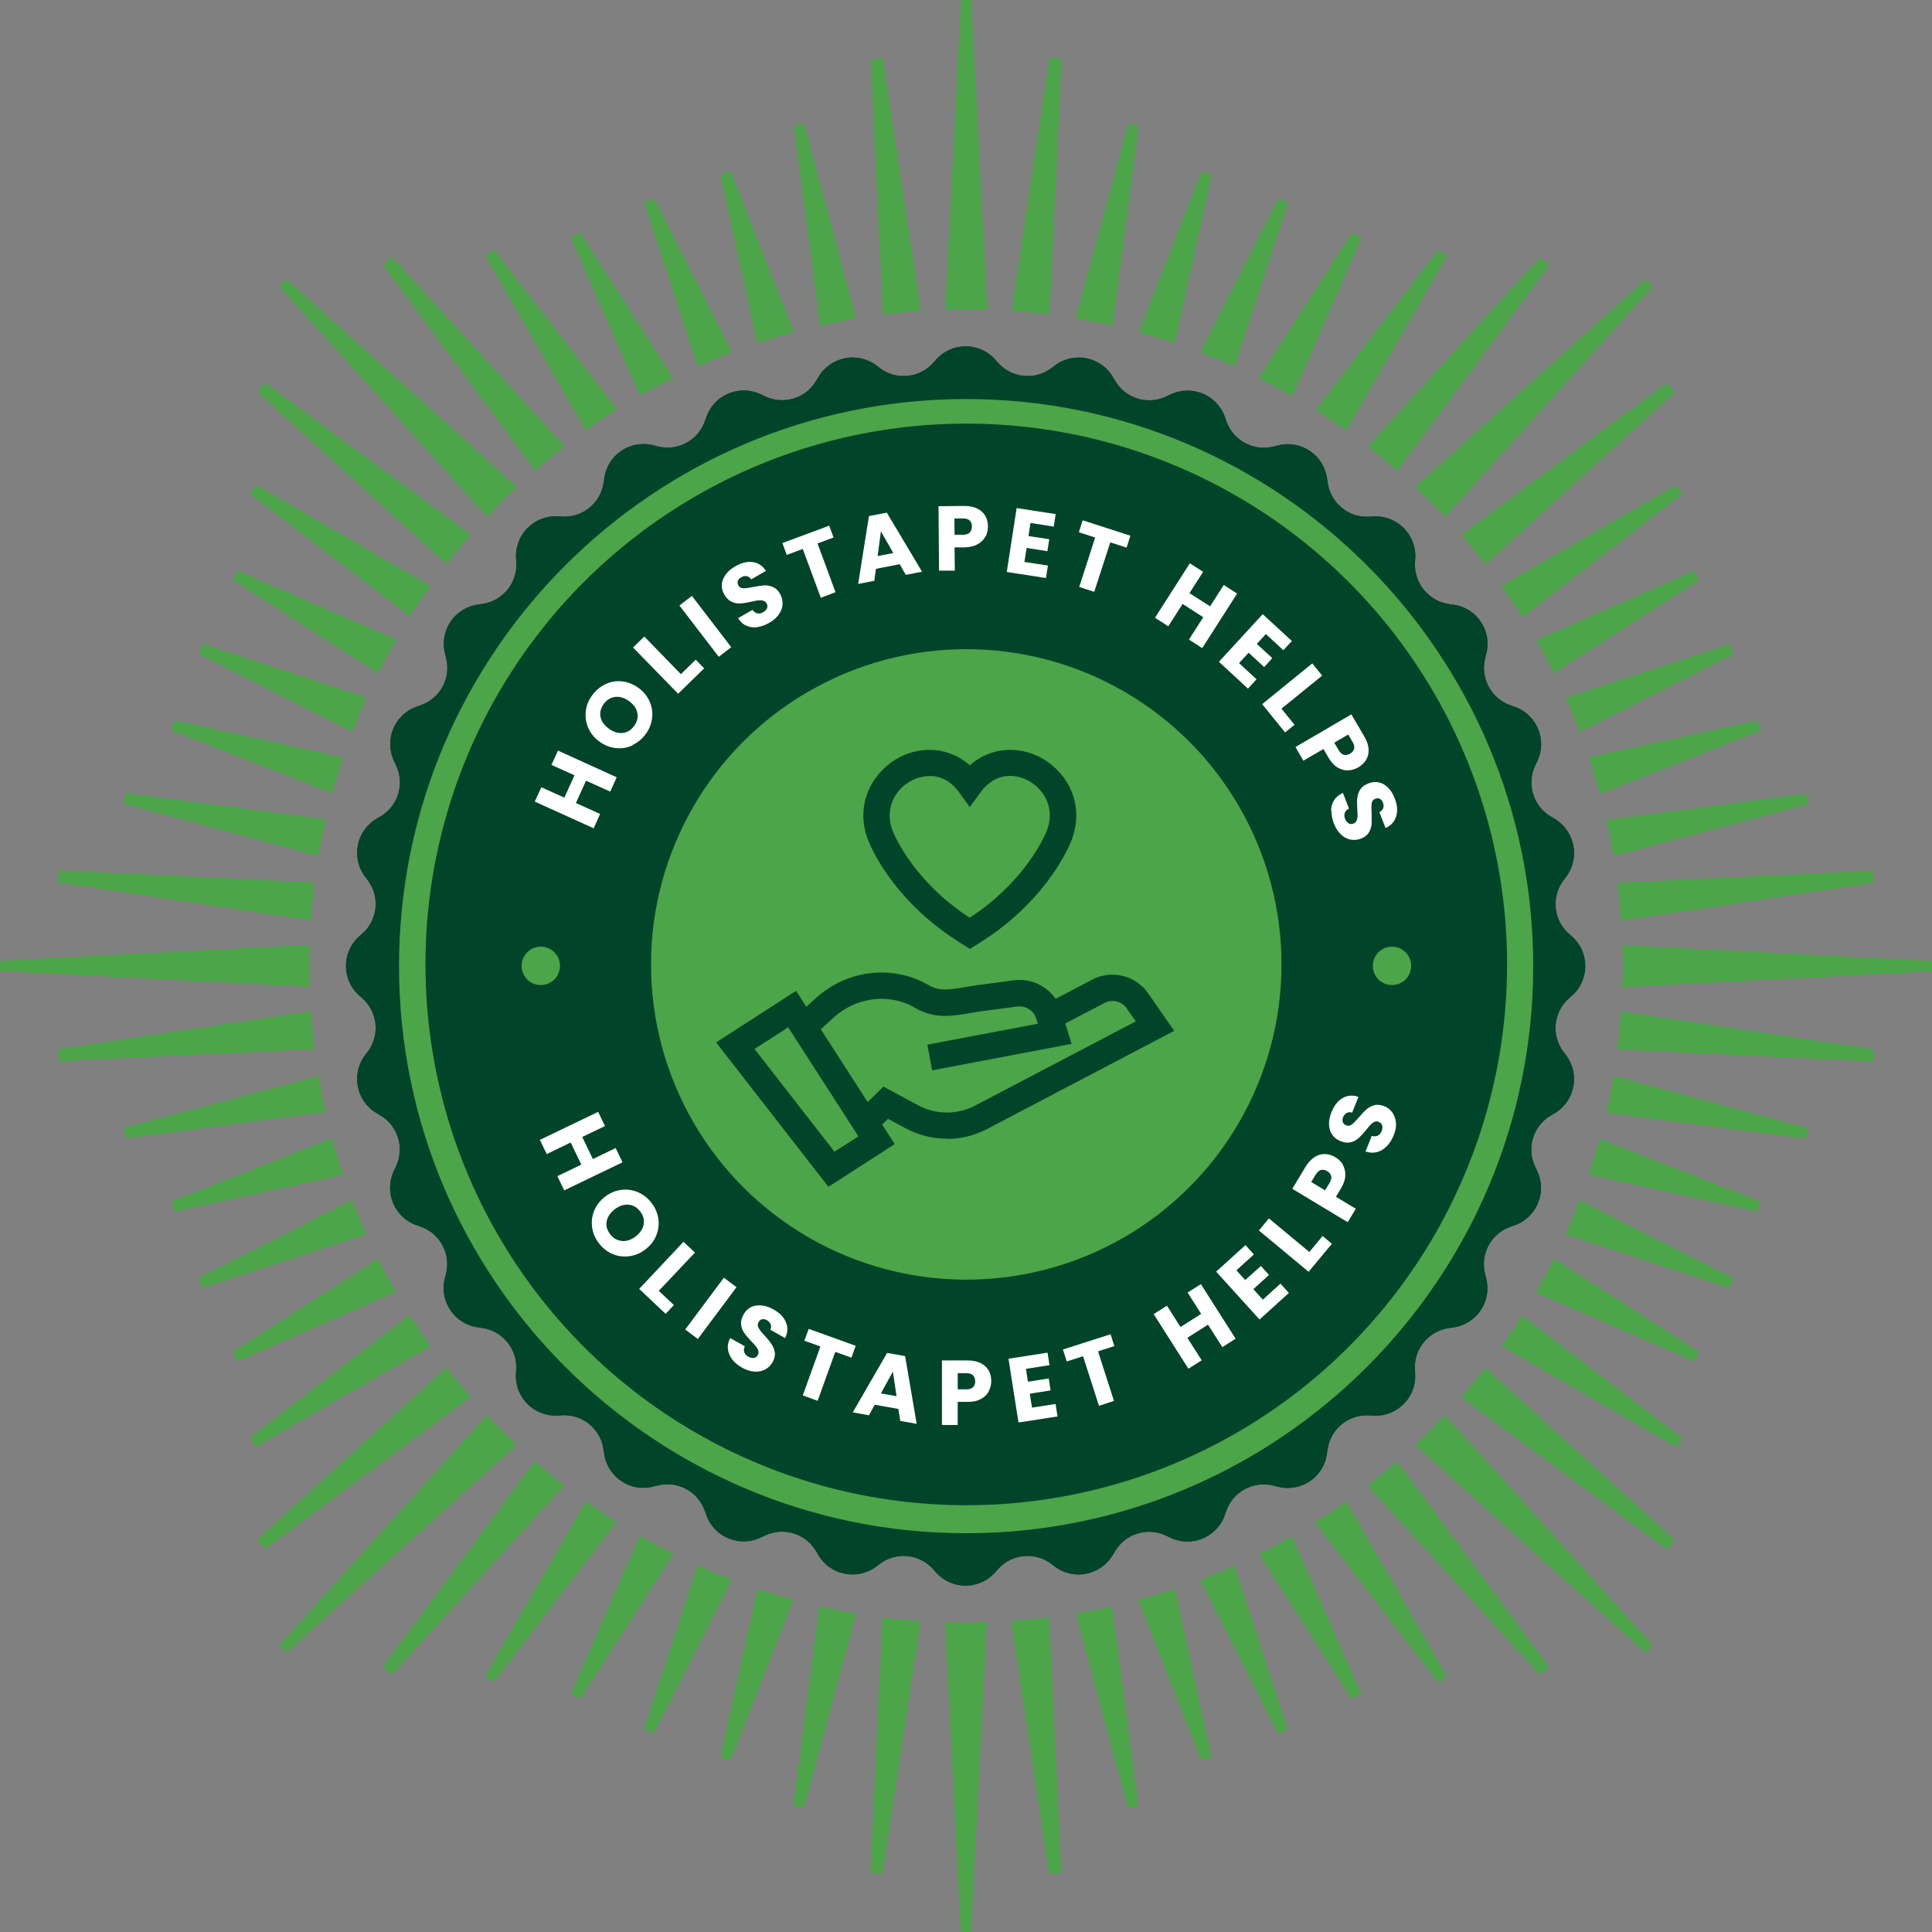 <?xml version="1.0" encoding="UTF-8"?><svg id="Layer_2" xmlns="http://www.w3.org/2000/svg" viewBox="0 0 146.9 146.9"><rect x="0" y="0" width="146.9" height="146.9" fill="#808080" stroke="none"/><defs><style>.cls-1{fill:#4ca548;}.cls-1,.cls-2,.cls-3{stroke-width:0px;}.cls-2{fill:#fff;}.cls-3{fill:#00442a;}</style></defs><g id="Layer_1-2"><circle class="cls-1" cx="73.47" cy="73.33" r="43.84"/><circle class="cls-3" cx="73.47" cy="73.33" r="41.12"/><path class="cls-3" d="m119.08,80.24l-.2-.26c-.94-1.25-.77-3.02.4-4.06l.25-.22h0c1.34-1.2,1.34-3.3,0-4.49h0s-.25-.22-.25-.22c-1.17-1.04-1.34-2.81-.4-4.06l.2-.26c1.08-1.44.67-3.49-.88-4.41h0l-.28-.17c-1.35-.79-1.86-2.49-1.18-3.9l.14-.3h0c.78-1.62-.02-3.56-1.72-4.15h0l-.31-.11c-1.48-.52-2.31-2.08-1.92-3.6l.08-.32h0c.45-1.74-.71-3.49-2.5-3.73h0l-.33-.05c-1.55-.22-2.68-1.59-2.59-3.15l.02-.33h0c.1-1.79-1.38-3.28-3.18-3.18h0l-.33.02c-1.56.09-2.93-1.04-3.15-2.59l-.05-.33c-.25-1.78-1.99-2.95-3.73-2.5h0l-.32.08c-1.52.39-3.08-.44-3.6-1.92l-.11-.31h0c-.59-1.7-2.53-2.5-4.15-1.72l-.3.14c-1.41.68-3.11.17-3.9-1.18l-.17-.29h0c-.91-1.55-2.97-1.96-4.41-.88h0l-.26.2c-1.25.94-3.02.77-4.06-.4l-.22-.25h0c-1.2-1.34-3.29-1.34-4.49,0h0s-.22.25-.22.25c-1.04,1.17-2.81,1.34-4.06.4l-.26-.2h0c-1.44-1.08-3.49-.67-4.41.88h0s-.17.28-.17.28c-.79,1.35-2.49,1.86-3.9,1.18l-.3-.14h0c-1.62-.78-3.56.02-4.15,1.72h0s-.11.31-.11.31c-.52,1.48-2.08,2.31-3.6,1.92l-.32-.08h0c-1.74-.45-3.49.71-3.73,2.5h0s-.05.33-.05.33c-.22,1.55-1.59,2.68-3.15,2.59l-.33-.02c-1.79-.1-3.28,1.38-3.18,3.18l.02.33c.09,1.56-1.04,2.93-2.59,3.15l-.33.05h0c-1.78.25-2.95,1.99-2.5,3.73h0s.08.32.08.32c.39,1.52-.44,3.08-1.92,3.6l-.31.11h0c-1.7.59-2.5,2.53-1.72,4.15h0s.14.3.14.3c.68,1.41.17,3.11-1.18,3.9l-.29.17h0c-1.55.91-1.96,2.97-.88,4.41h0s.2.26.2.26c.94,1.25.77,3.02-.4,4.06l-.25.22c-1.34,1.2-1.34,3.3,0,4.49h0l.25.22c1.17,1.04,1.34,2.81.4,4.06l-.2.26h0c-1.08,1.44-.67,3.49.88,4.41h0s.28.17.28.17c1.35.79,1.86,2.49,1.18,3.9l-.14.3h0c-.78,1.62.02,3.56,1.72,4.15h0l.31.11c1.48.52,2.31,2.08,1.92,3.6l-.08.32h0c-.45,1.74.72,3.49,2.5,3.73h0l.33.05c1.55.22,2.68,1.59,2.59,3.15l-.02.33h0c-.1,1.79,1.38,3.28,3.18,3.18h0l.33-.02c1.56-.09,2.93,1.04,3.15,2.59l.05.33h0c.25,1.78,1.99,2.95,3.73,2.5h0l.32-.08c1.52-.39,3.08.44,3.6,1.92l.11.31h0c.59,1.7,2.53,2.5,4.15,1.72h0l.3-.14c1.41-.68,3.11-.17,3.9,1.18l.17.29c.91,1.55,2.97,1.96,4.41.88h0s.26-.2.26-.2c1.25-.94,3.02-.77,4.06.4l.22.25h0c1.2,1.34,3.29,1.34,4.49,0h0s.22-.25.22-.25c1.04-1.17,2.81-1.34,4.06-.4l.26.2h0c1.44,1.08,3.49.67,4.41-.88h0s.17-.28.17-.28c.79-1.35,2.49-1.86,3.9-1.18l.3.14h0c1.62.78,3.56-.02,4.15-1.72h0s.11-.31.11-.31c.52-1.48,2.08-2.31,3.6-1.92l.32.08h0c1.74.45,3.49-.71,3.73-2.5h0s.05-.33.05-.33c.22-1.55,1.59-2.68,3.15-2.59l.33.02h0c1.79.1,3.28-1.38,3.18-3.18h0s-.02-.33-.02-.33c-.09-1.56,1.04-2.93,2.59-3.15l.33-.05h0c1.78-.25,2.95-1.99,2.5-3.73h0s-.08-.32-.08-.32c-.39-1.52.44-3.08,1.92-3.6l.31-.11c1.7-.59,2.5-2.53,1.72-4.15h0s-.14-.3-.14-.3c-.68-1.41-.17-3.11,1.18-3.9l.29-.17h0c1.55-.91,1.96-2.97.88-4.41h0Zm-45.62,36.34c-23.78,0-43.12-19.35-43.12-43.12s19.34-43.12,43.12-43.12,43.12,19.35,43.12,43.12-19.35,43.12-43.12,43.12Z"/><circle class="cls-1" cx="73.47" cy="73.33" r="23.97"/><circle class="cls-1" cx="105.84" cy="73.44" r="1.46"/><circle class="cls-1" cx="41.12" cy="73.44" r="1.46"/><path class="cls-2" d="m47.33,88.38l-4.43,2.13-.52-1.08,1.82-.88-.81-1.68-1.82.88-.52-1.08,4.43-2.13.52,1.08-1.73.83.81,1.68,1.73-.84.52,1.08Z"/><path class="cls-2" d="m45.02,93.3c-.06-.44,0-.86.17-1.27.17-.41.45-.76.83-1.05.38-.29.8-.46,1.24-.51.44-.05.86.01,1.27.19.4.18.75.45,1.02.82.28.37.45.77.51,1.21.06.44,0,.86-.17,1.27s-.45.76-.83,1.05c-.38.29-.8.46-1.24.51-.44.05-.87,0-1.27-.18-.4-.18-.74-.45-1.02-.82-.28-.37-.45-.77-.51-1.21Zm2.26,1.06c.35.03.7-.08,1.04-.34.35-.26.55-.56.62-.91.07-.34-.02-.67-.26-.99-.24-.32-.53-.49-.88-.52-.35-.03-.7.08-1.05.34-.34.26-.55.57-.62.91-.07.34.02.67.26.99.24.31.53.48.88.51Z"/><path class="cls-2" d="m50.1,98.16l1.14,1.07-.63.67-2.01-1.9,3.37-3.58.87.82-2.74,2.9Z"/><path class="cls-2" d="m56,97.87l-2.94,3.94-.96-.72,2.94-3.94.96.72Z"/><path class="cls-2" d="m55.69,103.38c-.19-.24-.31-.5-.34-.79-.04-.28.02-.57.17-.85l1.11.62c-.07.17-.09.32-.04.46.05.14.14.25.3.33.16.09.3.12.43.1.13-.02.23-.09.3-.22.06-.1.07-.21.04-.32-.03-.11-.09-.21-.17-.32-.08-.1-.2-.24-.36-.4-.23-.24-.41-.45-.54-.64-.13-.18-.21-.39-.24-.63-.03-.24.03-.49.18-.76.22-.4.54-.63.96-.69.42-.06.86.03,1.32.29.47.26.79.59.95.98.16.39.14.79-.06,1.2l-1.13-.63c.07-.14.08-.28.03-.41-.05-.13-.15-.24-.29-.32-.13-.07-.25-.09-.36-.07-.12.02-.21.1-.28.23-.08.14-.07.28.01.43s.24.35.47.59c.22.25.4.46.52.65.12.18.21.39.24.62.04.23-.02.48-.16.73-.14.25-.32.43-.56.56-.24.13-.5.19-.81.17-.3-.01-.61-.11-.94-.29-.31-.18-.57-.38-.76-.62Z"/><path class="cls-2" d="m65.06,102.33l-.32.9-1.23-.44-1.34,3.72-1.13-.41,1.34-3.72-1.22-.44.33-.9,3.58,1.29Z"/><path class="cls-2" d="m68.31,107.13l-1.8-.32-.44.8-1.23-.22,2.61-4.52,1.37.24.88,5.15-1.25-.22-.14-.91Zm-.14-.96l-.28-1.88-.91,1.66,1.19.21Z"/><path class="cls-2" d="m75.17,105.81c-.13.24-.33.43-.6.57-.27.15-.61.22-1.01.21h-.74v1.76s-1.2,0-1.2,0v-4.91s1.95,0,1.95,0c.39,0,.72.07.99.2.27.14.47.32.61.56.14.24.2.51.2.82,0,.28-.07.54-.2.78Zm-1.19-.33c.11-.11.17-.26.17-.45s-.06-.35-.17-.46-.28-.16-.51-.16h-.65s0,1.23,0,1.23h.65c.23,0,.4-.05.51-.16Z"/><path class="cls-2" d="m78.01,104.08l.15.98,1.58-.25.14.91-1.58.25.17,1.06,1.79-.28.15.95-2.97.46-.76-4.85,2.97-.46.15.95-1.79.28Z"/><path class="cls-2" d="m84.44,101.44l.29.91-1.24.4,1.21,3.77-1.14.37-1.21-3.77-1.24.4-.29-.91,3.62-1.16Z"/><path class="cls-2" d="m91.31,97.64l2.64,4.15-1.01.64-1.09-1.71-1.57,1,1.09,1.71-1.01.64-2.64-4.15,1.01-.64,1.03,1.62,1.57-1-1.03-1.62,1.01-.64Z"/><path class="cls-2" d="m94.01,96.59l.67.74,1.19-1.07.62.68-1.19,1.08.72.8,1.34-1.22.64.71-2.23,2.02-3.3-3.64,2.23-2.02.64.71-1.34,1.22Z"/><path class="cls-2" d="m99.56,95.19l1-1.21.71.59-1.77,2.13-3.78-3.14.76-.92,3.07,2.55Z"/><path class="cls-2" d="m102.11,88.58c.13.23.19.5.18.81-.01.31-.13.63-.33.97l-.38.64,1.51.91-.62,1.02-4.21-2.54,1-1.66c.2-.33.43-.58.69-.75.25-.16.52-.24.79-.23.27,0,.54.09.81.25.25.15.43.34.57.57Zm-.89.85c-.03-.15-.14-.28-.3-.38-.17-.1-.33-.13-.48-.09-.15.04-.28.16-.4.35l-.34.56,1.05.64.34-.56c.12-.2.16-.37.13-.52Z"/><path class="cls-2" d="m105.43,87.16c-.21.22-.46.37-.73.44-.27.07-.56.06-.87-.05l.47-1.18c.18.05.33.04.46-.02s.22-.18.29-.34c.07-.17.08-.31.04-.44s-.12-.21-.26-.27c-.11-.05-.22-.04-.32,0s-.2.12-.29.21c-.09.09-.21.23-.35.41-.21.26-.4.46-.56.61-.17.15-.36.26-.59.32-.23.06-.49.04-.78-.08-.43-.17-.7-.46-.82-.86s-.08-.85.12-1.35c.2-.5.48-.86.85-1.07.36-.21.76-.24,1.2-.09l-.48,1.2c-.15-.05-.29-.04-.41.02-.12.07-.22.18-.28.33-.05.13-.06.26-.02.37.04.11.13.19.26.25.15.06.29.03.43-.07.14-.11.31-.29.53-.54.22-.25.41-.46.57-.6.17-.15.36-.25.59-.32s.48-.04.75.06c.26.1.47.26.63.48s.25.48.28.78c.03.3-.03.62-.17.96-.13.33-.31.61-.52.83Z"/><path class="cls-2" d="m42.42,57.07l4.47,2.03-.49,1.09-1.84-.83-.77,1.7,1.84.83-.49,1.09-4.48-2.03.5-1.09,1.75.79.77-1.7-1.75-.79.5-1.09Z"/><path class="cls-2" d="m48.1,56.67c-.4.19-.82.26-1.27.21-.45-.04-.86-.21-1.25-.49-.39-.28-.67-.63-.85-1.04-.18-.41-.24-.83-.19-1.27.05-.44.21-.84.49-1.22.27-.37.61-.65,1.01-.84.4-.19.82-.26,1.26-.21.44.05.85.21,1.24.49.39.28.67.63.85,1.03.18.41.25.83.19,1.27-.05.44-.21.84-.48,1.21s-.61.65-1.01.84Zm.36-2.47c-.07-.34-.28-.64-.63-.89-.35-.25-.7-.36-1.05-.32-.35.04-.64.22-.87.53-.23.32-.32.65-.25.99.07.34.28.64.64.9.35.25.7.36,1.05.32.35-.04.64-.22.87-.54.23-.32.31-.65.24-.99Z"/><path class="cls-2" d="m51.78,51.25l1.12-1.09.64.66-1.98,1.93-3.43-3.52.86-.83,2.78,2.86Z"/><path class="cls-2" d="m52.61,45.31l2.99,3.9-.95.73-2.99-3.9.95-.73Z"/><path class="cls-2" d="m57.61,47.69c-.3.04-.59,0-.85-.11-.26-.11-.48-.31-.64-.58l1.1-.63c.11.15.23.24.37.27.14.03.29,0,.43-.09.16-.09.26-.19.3-.31.05-.12.04-.25-.04-.37-.06-.11-.15-.17-.26-.2-.11-.03-.23-.03-.36-.02-.13.01-.3.05-.53.1-.32.07-.6.12-.82.13-.22.02-.45-.02-.67-.12s-.41-.27-.56-.54c-.23-.4-.26-.79-.1-1.18.16-.39.47-.72.93-.98.47-.27.91-.38,1.33-.32s.75.28,1,.67l-1.12.64c-.09-.13-.2-.21-.34-.24-.14-.03-.28,0-.43.09-.12.07-.21.16-.25.27-.04.11-.02.23.05.35.08.14.2.21.38.21.17,0,.42-.03.75-.1.33-.06.6-.1.82-.12.22-.01.44.03.66.12.22.09.4.26.55.52.14.24.2.5.19.77,0,.27-.1.53-.27.78-.17.25-.41.47-.73.65-.31.18-.62.29-.92.33Z"/><path class="cls-2" d="m63.05,39.97l.33.9-1.22.45,1.37,3.71-1.12.42-1.37-3.71-1.22.45-.33-.9,3.56-1.32Z"/><path class="cls-2" d="m68.4,42.9l-1.8.35-.12.91-1.23.24.82-5.16,1.36-.26,2.68,4.49-1.24.24-.45-.8Zm-.48-.85l-.94-1.65-.25,1.88,1.19-.23Z"/><path class="cls-2" d="m74.92,40.81c-.13.24-.33.43-.6.58-.27.15-.6.22-1,.23h-.74s.02,1.77.02,1.77h-1.2s-.04-4.9-.04-4.9l1.94-.02c.39,0,.72.06.99.19.27.13.48.32.62.55.14.24.21.51.21.82,0,.28-.06.54-.19.78Zm-1.19-.32c.11-.11.17-.26.17-.46,0-.2-.06-.35-.17-.45-.11-.11-.28-.16-.51-.16h-.65s.01,1.24.01,1.24h.65c.23,0,.4-.06.51-.17Z"/><path class="cls-2" d="m78.35,39.78l-.15.98,1.58.24-.14.91-1.58-.25-.17,1.07,1.79.27-.15.95-2.98-.46.75-4.86,2.97.46-.15.95-1.79-.28Z"/><path class="cls-2" d="m85.95,40.73l-.29.91-1.24-.4-1.22,3.76-1.14-.37,1.21-3.76-1.24-.4.29-.91,3.62,1.17Z"/><path class="cls-2" d="m94.06,45.14l-2.65,4.14-1.01-.65,1.09-1.7-1.57-1.01-1.09,1.7-1.01-.65,2.65-4.14,1.01.65-1.04,1.62,1.57,1,1.04-1.62,1.01.65Z"/><path class="cls-2" d="m96.23,48.23l-.67.73,1.18,1.08-.62.68-1.18-1.09-.73.79,1.33,1.23-.65.71-2.21-2.04,3.33-3.62,2.22,2.04-.65.7-1.33-1.23Z"/><path class="cls-2" d="m97.44,53.89l.99,1.22-.72.58-1.74-2.15,3.81-3.1.75.93-3.1,2.52Z"/><path class="cls-2" d="m102.49,58.58c-.27,0-.54-.07-.8-.23-.26-.16-.49-.42-.69-.76l-.37-.64-1.53.89-.6-1.04,4.25-2.48.98,1.67c.2.34.31.66.33.96.02.3-.04.57-.18.81-.14.24-.34.43-.61.59-.25.14-.5.22-.77.22Zm-.32-1.19c.15.04.31.01.48-.08.17-.1.27-.22.31-.38.04-.15,0-.33-.12-.52l-.33-.56-1.06.62.33.56c.12.2.25.32.4.36Z"/><path class="cls-2" d="m101.21,61.66c0-.31.08-.58.23-.82.15-.24.38-.42.67-.55l.46,1.19c-.16.08-.27.19-.32.33-.05.13-.04.28.02.44.06.17.15.28.27.35.11.07.24.07.37.02.11-.04.19-.12.24-.22.04-.1.07-.22.07-.35,0-.13,0-.31-.02-.54-.02-.33-.03-.61,0-.83s.09-.44.22-.64c.12-.2.33-.36.62-.47.43-.17.82-.14,1.18.07.36.21.64.57.83,1.07.2.5.23.96.11,1.36-.12.4-.39.7-.81.89l-.47-1.21c.15-.07.24-.17.29-.3.05-.13.04-.28-.02-.43-.05-.14-.13-.23-.23-.28-.1-.06-.22-.06-.36,0-.15.06-.24.17-.26.34-.03.17-.03.42-.01.76.01.33.01.61,0,.83-.02.22-.09.43-.21.63-.12.2-.32.36-.59.46-.26.1-.52.13-.79.08s-.51-.18-.73-.38c-.22-.2-.4-.48-.54-.82-.13-.33-.19-.65-.19-.96Z"/><path class="cls-3" d="m70.88,81.39l-.37-1.96,8.4-1.59-.11-.37c-.19-.63-.8-1.02-1.46-.94l-2.7.36c-.3.04-.59.09-.87.14-1.34.23-2.71.46-4.16-.38-.07-.04-.14-.08-.21-.12-1.92-1.02-4.33-.69-6,.83l-1.61,1.46-1.35-1.48,1.61-1.46c2.29-2.08,5.62-2.53,8.29-1.12.1.05.19.11.29.16.77.45,1.53.35,2.8.13.31-.05.62-.11.94-.15l2.7-.36c1.62-.22,3.16.76,3.64,2.33l.77,2.5-10.59,2.01Z"/><path class="cls-3" d="m72,86.58c-1.08,0-2.16-.26-3.14-.79l-1.34-.72-1.02,1.01-1.4-1.42,2.07-2.04,2.64,1.42c1.36.73,2.98.74,4.34.02l12.21-6.4-.69-.99c-.38-.54-1.11-.72-1.69-.41l-3.73,1.95-.93-1.77,3.72-1.95c1.47-.78,3.31-.33,4.26,1.04l1.98,2.85-14.22,7.46c-.97.51-2.02.76-3.08.76Z"/><path class="cls-3" d="m62.99,90.24l-8.54-10.98,6.08-3.92,7.5,11.65-5.04,3.25Zm-5.62-10.48l6.08,7.81,1.82-1.17-5.34-8.29-2.56,1.65Z"/><path class="cls-3" d="m73.74,72.15l-.85-.54c-1.71-1.08-3.22-2.39-4.48-3.89-1.85-2.21-2.43-3.9-2.5-4.09-.91-2.84.68-5.14,2.54-6.08,1.54-.78,3.65-.81,5.29.64,1.64-1.45,3.74-1.42,5.29-.64,1.86.94,3.45,3.24,2.54,6.08-.06.19-.65,1.89-2.5,4.1-1.26,1.5-2.76,2.81-4.48,3.89l-.85.54Zm-3.07-13.14c-.47,0-.93.13-1.32.32-1.16.59-2.09,1.96-1.54,3.68,0,0,.5,1.48,2.12,3.42,1.07,1.28,2.35,2.41,3.8,3.35,1.45-.94,2.72-2.07,3.8-3.35,1.62-1.94,2.12-3.41,2.13-3.43.55-1.72-.38-3.09-1.54-3.68-1.03-.52-2.5-.55-3.57.93l-.81,1.12-.81-1.12c-.66-.92-1.48-1.25-2.26-1.25Z"/><circle class="cls-1" cx="73.47" cy="73.33" r="43.84"/><circle class="cls-3" cx="73.47" cy="73.33" r="41.12"/><path class="cls-3" d="m119.08,80.24l-.2-.26c-.94-1.25-.77-3.02.4-4.06l.25-.22h0c1.34-1.2,1.34-3.3,0-4.49h0s-.25-.22-.25-.22c-1.17-1.04-1.34-2.81-.4-4.06l.2-.26c1.08-1.44.67-3.49-.88-4.41h0l-.28-.17c-1.35-.79-1.86-2.49-1.18-3.9l.14-.3h0c.78-1.62-.02-3.56-1.72-4.15h0l-.31-.11c-1.48-.52-2.31-2.08-1.92-3.6l.08-.32h0c.45-1.74-.71-3.49-2.5-3.73h0l-.33-.05c-1.55-.22-2.68-1.59-2.59-3.15l.02-.33h0c.1-1.79-1.38-3.28-3.18-3.18h0l-.33.02c-1.56.09-2.93-1.04-3.15-2.59l-.05-.33c-.25-1.78-1.99-2.95-3.73-2.5h0l-.32.08c-1.52.39-3.08-.44-3.6-1.92l-.11-.31h0c-.59-1.7-2.53-2.5-4.15-1.72l-.3.14c-1.41.68-3.11.17-3.9-1.18l-.17-.29h0c-.91-1.55-2.97-1.96-4.41-.88h0l-.26.2c-1.25.94-3.02.77-4.06-.4l-.22-.25h0c-1.2-1.34-3.29-1.34-4.49,0h0s-.22.25-.22.25c-1.04,1.17-2.81,1.34-4.06.4l-.26-.2h0c-1.44-1.08-3.49-.67-4.41.88h0s-.17.28-.17.28c-.79,1.35-2.49,1.86-3.9,1.18l-.3-.14h0c-1.62-.78-3.56.02-4.15,1.72h0s-.11.31-.11.31c-.52,1.48-2.08,2.31-3.6,1.92l-.32-.08h0c-1.74-.45-3.49.71-3.73,2.5h0s-.05.33-.05.33c-.22,1.55-1.59,2.68-3.15,2.59l-.33-.02c-1.79-.1-3.28,1.38-3.18,3.18l.02.33c.09,1.56-1.04,2.93-2.59,3.15l-.33.05h0c-1.78.25-2.95,1.99-2.5,3.73h0s.08.32.08.32c.39,1.52-.44,3.08-1.92,3.6l-.31.11h0c-1.7.59-2.5,2.53-1.72,4.15h0s.14.3.14.3c.68,1.41.17,3.11-1.18,3.9l-.29.17h0c-1.55.91-1.96,2.97-.88,4.41h0s.2.26.2.26c.94,1.25.77,3.02-.4,4.06l-.25.22c-1.34,1.2-1.34,3.3,0,4.49h0l.25.22c1.17,1.04,1.34,2.81.4,4.06l-.2.26h0c-1.08,1.44-.67,3.49.88,4.41h0s.28.17.28.17c1.35.79,1.86,2.49,1.18,3.9l-.14.3h0c-.78,1.62.02,3.56,1.72,4.15h0l.31.11c1.48.52,2.31,2.08,1.92,3.6l-.08.32h0c-.45,1.74.72,3.49,2.5,3.73h0l.33.05c1.55.22,2.68,1.59,2.59,3.15l-.02.33h0c-.1,1.79,1.38,3.28,3.18,3.18h0l.33-.02c1.56-.09,2.93,1.04,3.15,2.59l.05.33h0c.25,1.78,1.99,2.95,3.73,2.5h0l.32-.08c1.52-.39,3.08.44,3.6,1.92l.11.31h0c.59,1.7,2.53,2.5,4.15,1.72h0l.3-.14c1.41-.68,3.11-.17,3.9,1.18l.17.29c.91,1.55,2.97,1.96,4.41.88h0s.26-.2.26-.2c1.25-.94,3.02-.77,4.06.4l.22.25h0c1.2,1.34,3.29,1.34,4.49,0h0s.22-.25.22-.25c1.04-1.17,2.81-1.34,4.06-.4l.26.2h0c1.44,1.08,3.49.67,4.41-.88h0s.17-.28.17-.28c.79-1.35,2.49-1.86,3.9-1.18l.3.14h0c1.62.78,3.56-.02,4.15-1.72h0s.11-.31.11-.31c.52-1.48,2.08-2.31,3.6-1.92l.32.08h0c1.74.45,3.49-.71,3.73-2.5h0s.05-.33.05-.33c.22-1.55,1.59-2.68,3.15-2.59l.33.02h0c1.79.1,3.28-1.38,3.18-3.18h0s-.02-.33-.02-.33c-.09-1.56,1.04-2.93,2.59-3.15l.33-.05h0c1.78-.25,2.95-1.99,2.5-3.73h0s-.08-.32-.08-.32c-.39-1.52.44-3.08,1.92-3.6l.31-.11c1.7-.59,2.5-2.53,1.72-4.15h0s-.14-.3-.14-.3c-.68-1.41-.17-3.11,1.18-3.9l.29-.17h0c1.55-.91,1.96-2.97.88-4.41h0Zm-45.62,36.34c-23.78,0-43.12-19.35-43.12-43.12s19.34-43.12,43.12-43.12,43.12,19.35,43.12,43.12-19.35,43.12-43.12,43.12Z"/><circle class="cls-1" cx="73.47" cy="73.33" r="23.97"/><circle class="cls-1" cx="105.84" cy="73.44" r="1.46"/><circle class="cls-1" cx="41.12" cy="73.44" r="1.46"/><path class="cls-2" d="m47.33,88.38l-4.43,2.13-.52-1.08,1.82-.88-.81-1.68-1.82.88-.52-1.08,4.43-2.13.52,1.08-1.73.83.81,1.68,1.73-.84.52,1.08Z"/><path class="cls-2" d="m45.02,93.3c-.06-.44,0-.86.17-1.27.17-.41.45-.76.83-1.05.38-.29.8-.46,1.24-.51.44-.05.86.01,1.27.19.4.18.75.45,1.02.82.28.37.45.77.51,1.21.06.44,0,.86-.17,1.27s-.45.76-.83,1.05c-.38.29-.8.46-1.24.51-.44.05-.87,0-1.27-.18-.4-.18-.74-.45-1.02-.82-.28-.37-.45-.77-.51-1.21Zm2.26,1.06c.35.03.7-.08,1.04-.34.35-.26.55-.56.62-.91.07-.34-.02-.67-.26-.99-.24-.32-.53-.49-.88-.52-.35-.03-.7.08-1.05.34-.34.26-.55.57-.62.91-.07.34.02.67.26.99.24.31.53.48.88.51Z"/><path class="cls-2" d="m50.1,98.16l1.14,1.07-.63.67-2.01-1.9,3.37-3.58.87.82-2.74,2.9Z"/><path class="cls-2" d="m56,97.87l-2.94,3.94-.96-.72,2.94-3.94.96.72Z"/><path class="cls-2" d="m55.69,103.38c-.19-.24-.31-.5-.34-.79-.04-.28.02-.57.17-.85l1.11.62c-.07.17-.09.32-.04.46.05.14.14.25.3.33.16.09.3.12.43.1.13-.02.23-.09.3-.22.06-.1.07-.21.04-.32-.03-.11-.09-.21-.17-.32-.08-.1-.2-.24-.36-.4-.23-.24-.41-.45-.54-.64-.13-.18-.21-.39-.24-.63-.03-.24.03-.49.18-.76.22-.4.54-.63.96-.69.42-.06.86.03,1.32.29.47.26.79.59.95.98.16.39.14.79-.06,1.2l-1.13-.63c.07-.14.08-.28.03-.41-.05-.13-.15-.24-.29-.32-.13-.07-.25-.09-.36-.07-.12.02-.21.1-.28.23-.08.14-.07.28.01.43s.24.35.47.59c.22.25.4.46.52.65.12.18.21.39.24.62.04.23-.02.48-.16.73-.14.25-.32.43-.56.56-.24.13-.5.19-.81.17-.3-.01-.61-.11-.94-.29-.31-.18-.57-.38-.76-.62Z"/><path class="cls-2" d="m65.06,102.33l-.32.9-1.23-.44-1.34,3.72-1.13-.41,1.34-3.72-1.22-.44.33-.9,3.58,1.29Z"/><path class="cls-2" d="m68.31,107.13l-1.8-.32-.44.8-1.23-.22,2.61-4.52,1.37.24.88,5.15-1.25-.22-.14-.91Zm-.14-.96l-.28-1.88-.91,1.66,1.19.21Z"/><path class="cls-2" d="m75.17,105.81c-.13.24-.33.43-.6.57-.27.15-.61.22-1.01.21h-.74v1.76s-1.2,0-1.2,0v-4.91s1.95,0,1.95,0c.39,0,.72.07.99.2.27.14.47.32.61.56.14.24.2.51.2.82,0,.28-.07.54-.2.78Zm-1.19-.33c.11-.11.17-.26.17-.45s-.06-.35-.17-.46-.28-.16-.51-.16h-.65s0,1.23,0,1.23h.65c.23,0,.4-.05.51-.16Z"/><path class="cls-2" d="m78.01,104.08l.15.98,1.58-.25.14.91-1.58.25.17,1.06,1.79-.28.15.95-2.97.46-.76-4.85,2.97-.46.15.95-1.79.28Z"/><path class="cls-2" d="m84.44,101.44l.29.91-1.24.4,1.21,3.77-1.14.37-1.21-3.77-1.24.4-.29-.91,3.62-1.16Z"/><path class="cls-2" d="m91.31,97.64l2.64,4.15-1.01.64-1.09-1.71-1.57,1,1.09,1.71-1.01.64-2.64-4.15,1.01-.64,1.03,1.62,1.57-1-1.03-1.62,1.01-.64Z"/><path class="cls-2" d="m94.01,96.59l.67.74,1.19-1.07.62.68-1.19,1.08.72.8,1.34-1.22.64.71-2.23,2.02-3.3-3.64,2.23-2.02.64.71-1.34,1.22Z"/><path class="cls-2" d="m99.56,95.19l1-1.21.71.59-1.77,2.13-3.78-3.14.76-.92,3.07,2.55Z"/><path class="cls-2" d="m102.11,88.58c.13.23.19.5.18.81-.01.31-.13.63-.33.97l-.38.64,1.51.91-.62,1.02-4.21-2.54,1-1.66c.2-.33.43-.58.69-.75.25-.16.52-.24.79-.23.27,0,.54.09.81.25.25.15.43.34.57.57Zm-.89.85c-.03-.15-.14-.28-.3-.38-.17-.1-.33-.13-.48-.09-.15.04-.28.16-.4.35l-.34.56,1.05.64.34-.56c.12-.2.16-.37.13-.52Z"/><path class="cls-2" d="m105.43,87.16c-.21.22-.46.37-.73.44-.27.07-.56.06-.87-.05l.47-1.18c.18.05.33.04.46-.02s.22-.18.29-.34c.07-.17.08-.31.04-.44s-.12-.21-.26-.27c-.11-.05-.22-.04-.32,0s-.2.12-.29.21c-.09.09-.21.23-.35.41-.21.26-.4.46-.56.61-.17.15-.36.26-.59.32-.23.06-.49.04-.78-.08-.43-.17-.7-.46-.82-.86s-.08-.85.12-1.35c.2-.5.48-.86.85-1.07.36-.21.76-.24,1.2-.09l-.48,1.2c-.15-.05-.29-.04-.41.02-.12.07-.22.18-.28.33-.05.13-.06.26-.02.37.04.11.13.19.26.25.15.06.29.03.43-.07.14-.11.31-.29.53-.54.22-.25.41-.46.57-.6.17-.15.36-.25.59-.32s.48-.04.75.06c.26.1.47.26.63.48s.25.48.28.78c.03.3-.03.62-.17.96-.13.33-.31.61-.52.83Z"/><path class="cls-2" d="m42.42,57.07l4.47,2.03-.49,1.09-1.84-.83-.77,1.7,1.84.83-.49,1.09-4.48-2.03.5-1.09,1.75.79.77-1.7-1.75-.79.5-1.09Z"/><path class="cls-2" d="m48.1,56.67c-.4.19-.82.26-1.27.21-.45-.04-.86-.21-1.25-.49-.39-.28-.67-.63-.85-1.04-.18-.41-.24-.83-.19-1.27.05-.44.21-.84.49-1.22.27-.37.61-.65,1.01-.84.4-.19.82-.26,1.26-.21.44.05.85.21,1.24.49.39.28.67.63.85,1.03.18.41.25.83.19,1.27-.05.44-.21.84-.48,1.21s-.61.65-1.01.84Zm.36-2.47c-.07-.34-.28-.64-.63-.89-.35-.25-.7-.36-1.05-.32-.35.04-.64.22-.87.53-.23.32-.32.65-.25.99.07.34.28.64.64.9.35.25.7.36,1.05.32.35-.04.64-.22.87-.54.23-.32.31-.65.24-.99Z"/><path class="cls-2" d="m51.78,51.25l1.12-1.09.64.66-1.98,1.93-3.43-3.52.86-.83,2.78,2.86Z"/><path class="cls-2" d="m52.61,45.31l2.99,3.9-.95.73-2.99-3.9.95-.73Z"/><path class="cls-2" d="m57.61,47.69c-.3.04-.59,0-.85-.11-.26-.11-.48-.31-.64-.58l1.1-.63c.11.15.23.24.37.27.14.03.29,0,.43-.09.16-.09.26-.19.3-.31.05-.12.04-.25-.04-.37-.06-.11-.15-.17-.26-.2-.11-.03-.23-.03-.36-.02-.13.01-.3.05-.53.1-.32.07-.6.12-.82.13-.22.02-.45-.02-.67-.12s-.41-.27-.56-.54c-.23-.4-.26-.79-.1-1.18.16-.39.47-.72.93-.98.47-.27.91-.38,1.33-.32s.75.28,1,.67l-1.12.64c-.09-.13-.2-.21-.34-.24-.14-.03-.28,0-.43.09-.12.07-.21.16-.25.27-.04.11-.02.23.05.35.08.14.2.21.38.21.17,0,.42-.03.75-.1.33-.06.6-.1.82-.12.22-.01.44.03.66.12.22.09.4.26.55.52.14.24.2.5.19.77,0,.27-.1.53-.27.78-.17.25-.41.47-.73.65-.31.18-.62.29-.92.33Z"/><path class="cls-2" d="m63.05,39.97l.33.9-1.22.45,1.37,3.71-1.12.42-1.37-3.71-1.22.45-.33-.9,3.56-1.32Z"/><path class="cls-2" d="m68.4,42.9l-1.8.35-.12.91-1.23.24.82-5.16,1.36-.26,2.68,4.49-1.24.24-.45-.8Zm-.48-.85l-.94-1.65-.25,1.88,1.19-.23Z"/><path class="cls-2" d="m74.92,40.81c-.13.24-.33.43-.6.58-.27.15-.6.22-1,.23h-.74s.02,1.77.02,1.77h-1.2s-.04-4.9-.04-4.9l1.94-.02c.39,0,.72.06.99.19.27.13.48.32.62.55.14.24.21.51.21.82,0,.28-.06.54-.19.78Zm-1.19-.32c.11-.11.17-.26.17-.46,0-.2-.06-.35-.17-.45-.11-.11-.28-.16-.51-.16h-.65s.01,1.24.01,1.24h.65c.23,0,.4-.06.51-.17Z"/><path class="cls-2" d="m78.35,39.78l-.15.98,1.58.24-.14.91-1.58-.25-.17,1.07,1.79.27-.15.95-2.98-.46.75-4.86,2.97.46-.15.95-1.79-.28Z"/><path class="cls-2" d="m85.95,40.73l-.29.91-1.24-.4-1.22,3.76-1.14-.37,1.21-3.76-1.24-.4.29-.91,3.62,1.17Z"/><path class="cls-2" d="m94.06,45.14l-2.65,4.14-1.01-.65,1.09-1.7-1.57-1.01-1.09,1.7-1.01-.65,2.65-4.14,1.01.65-1.04,1.62,1.57,1,1.04-1.62,1.01.65Z"/><path class="cls-2" d="m96.23,48.23l-.67.73,1.18,1.08-.62.68-1.18-1.09-.73.79,1.33,1.23-.65.71-2.21-2.04,3.33-3.62,2.22,2.04-.65.7-1.33-1.23Z"/><path class="cls-2" d="m97.44,53.89l.99,1.22-.72.58-1.74-2.15,3.81-3.1.75.93-3.1,2.52Z"/><path class="cls-2" d="m102.49,58.58c-.27,0-.54-.07-.8-.23-.26-.16-.49-.42-.69-.76l-.37-.64-1.53.89-.6-1.04,4.25-2.48.98,1.67c.2.34.31.66.33.96.02.3-.04.57-.18.81-.14.24-.34.43-.61.59-.25.14-.5.22-.77.22Zm-.32-1.19c.15.04.31.01.48-.08.17-.1.27-.22.31-.38.04-.15,0-.33-.12-.52l-.33-.56-1.06.62.33.56c.12.2.25.32.4.36Z"/><path class="cls-2" d="m101.21,61.66c0-.31.08-.58.23-.82.15-.24.38-.42.67-.55l.46,1.19c-.16.08-.27.19-.32.33-.05.13-.04.28.02.44.06.17.15.28.27.35.11.07.24.07.37.02.11-.04.19-.12.24-.22.04-.1.07-.22.07-.35,0-.13,0-.31-.02-.54-.02-.33-.03-.61,0-.83s.09-.44.22-.64c.12-.2.33-.36.62-.47.43-.17.82-.14,1.18.07.36.21.64.57.83,1.07.2.5.23.96.11,1.36-.12.4-.39.7-.81.89l-.47-1.21c.15-.07.24-.17.29-.3.05-.13.04-.28-.02-.43-.05-.14-.13-.23-.23-.28-.1-.06-.22-.06-.36,0-.15.06-.24.17-.26.34-.03.17-.03.42-.01.76.01.33.01.61,0,.83-.02.22-.09.43-.21.63-.12.2-.32.36-.59.46-.26.1-.52.13-.79.08s-.51-.18-.73-.38c-.22-.2-.4-.48-.54-.82-.13-.33-.19-.65-.19-.96Z"/><path class="cls-3" d="m70.88,81.39l-.37-1.96,8.4-1.59-.11-.37c-.19-.63-.8-1.02-1.46-.94l-2.7.36c-.3.04-.59.09-.87.14-1.34.23-2.71.46-4.16-.38-.07-.04-.14-.08-.21-.12-1.92-1.02-4.33-.69-6,.83l-1.61,1.46-1.35-1.48,1.61-1.46c2.29-2.08,5.62-2.53,8.29-1.12.1.05.19.11.29.16.77.45,1.53.35,2.8.13.31-.05.62-.11.94-.15l2.7-.36c1.62-.22,3.16.76,3.64,2.33l.77,2.5-10.59,2.01Z"/><path class="cls-3" d="m72,86.58c-1.08,0-2.16-.26-3.14-.79l-1.34-.72-1.02,1.01-1.4-1.42,2.07-2.04,2.64,1.42c1.36.73,2.98.74,4.34.02l12.21-6.4-.69-.99c-.38-.54-1.11-.72-1.69-.41l-3.73,1.95-.93-1.77,3.72-1.95c1.47-.78,3.31-.33,4.26,1.04l1.98,2.85-14.22,7.46c-.97.51-2.02.76-3.08.76Z"/><path class="cls-3" d="m62.99,90.24l-8.54-10.98,6.08-3.92,7.5,11.65-5.04,3.25Zm-5.62-10.48l6.08,7.81,1.82-1.17-5.34-8.29-2.56,1.65Z"/><path class="cls-3" d="m73.74,72.15l-.85-.54c-1.71-1.08-3.22-2.39-4.48-3.89-1.85-2.21-2.43-3.9-2.5-4.09-.91-2.84.68-5.14,2.54-6.08,1.54-.78,3.65-.81,5.29.64,1.64-1.45,3.74-1.42,5.29-.64,1.86.94,3.45,3.24,2.54,6.08-.06.19-.65,1.89-2.5,4.1-1.26,1.5-2.76,2.81-4.48,3.89l-.85.54Zm-3.07-13.14c-.47,0-.93.13-1.32.32-1.16.59-2.09,1.96-1.54,3.68,0,0,.5,1.48,2.12,3.42,1.07,1.28,2.35,2.41,3.8,3.35,1.45-.94,2.72-2.07,3.8-3.35,1.62-1.94,2.12-3.41,2.13-3.43.55-1.72-.38-3.09-1.54-3.68-1.03-.52-2.5-.55-3.57.93l-.81,1.12-.81-1.12c-.66-.92-1.48-1.25-2.26-1.25Z"/><path class="cls-1" d="m73.45,123.39c-.54,0-1.07-.02-1.61-.04l1.21,23.55h.78l1.21-23.55c-.53.02-1.06.04-1.59.04Z"/><path class="cls-1" d="m76.88,123.26l2.89,19.23.92-.09-.92-19.42c-.96.12-1.92.22-2.89.28Z"/><path class="cls-1" d="m81.81,122.68l3.95,14.81.8-.16-2.01-15.19c-.91.21-1.82.39-2.74.54Z"/><path class="cls-1" d="m91.24,120.12l5.93,11.69.75-.31-4.07-12.46c-.86.38-1.73.75-2.61,1.08Z"/><path class="cls-1" d="m86.54,121.65l4.8,12.21.78-.24-2.79-12.82c-.92.31-1.85.59-2.79.85Z"/><path class="cls-1" d="m95.72,118.15l7.06,11.05.72-.38-5.27-12.01c-.82.47-1.66.92-2.5,1.34Z"/><path class="cls-1" d="m99.98,115.76l9.35,12.15.68-.45-7.65-13.29c-.78.55-1.57,1.09-2.38,1.6Z"/><path class="cls-1" d="m103.98,112.96l13.09,14.38.71-.59-11.56-15.64c-.73.64-1.48,1.25-2.25,1.85Z"/><path class="cls-1" d="m109.86,107.61c-.73.78-1.49,1.53-2.26,2.26l17.51,15.79.55-.55-15.79-17.51Z"/><path class="cls-1" d="m112.95,104c-.59.77-1.21,1.52-1.85,2.25l15.64,11.56.59-.71-14.38-13.09Z"/><path class="cls-1" d="m115.73,100.03c-.5.79-1.02,1.56-1.56,2.32l13.27,7.68.46-.68-12.17-9.32Z"/><path class="cls-1" d="m118.16,95.71c-.43.87-.9,1.72-1.38,2.57l12.03,5.24.38-.72-11.04-7.09Z"/><path class="cls-1" d="m120.11,91.26c-.34.88-.7,1.75-1.08,2.61l12.46,4.07.31-.75-11.69-5.93Z"/><path class="cls-1" d="m121.63,86.59c-.25.92-.53,1.82-.83,2.72l12.8,2.82.24-.78-12.21-4.77Z"/><path class="cls-1" d="m122.69,81.79c-.16.95-.35,1.89-.56,2.82l15.2,1.98.16-.8-14.8-3.99Z"/><path class="cls-1" d="m123.26,76.9c-.07.97-.16,1.94-.28,2.89l19.43.92.09-.92-19.23-2.89Z"/><path class="cls-1" d="m123.35,71.86c.02.53.04,1.06.04,1.59s-.02,1.07-.04,1.61l23.55-1.21v-.78l-23.55-1.21Z"/><path class="cls-1" d="m123.26,70.01l19.23-2.89-.09-.92-19.42.92c.12.96.22,1.92.28,2.89Z"/><path class="cls-1" d="m122.68,65.09l14.81-3.95-.16-.8-15.19,2.01c.21.91.39,1.82.54,2.74Z"/><path class="cls-1" d="m121.65,60.36l12.21-4.8-.24-.78-12.82,2.79c.31.92.59,1.85.85,2.79Z"/><path class="cls-1" d="m120.12,55.66l11.69-5.93-.31-.75-12.46,4.07c.38.86.75,1.73,1.08,2.61Z"/><path class="cls-1" d="m118.15,51.18l11.05-7.06-.38-.72-12.01,5.27c.47.82.92,1.66,1.34,2.5Z"/><path class="cls-1" d="m115.76,46.92l12.15-9.35-.46-.68-13.29,7.65c.55.78,1.09,1.57,1.6,2.38Z"/><path class="cls-1" d="m112.96,42.92l14.38-13.09-.59-.71-15.64,11.56c.64.73,1.25,1.48,1.85,2.25Z"/><path class="cls-1" d="m109.88,39.3l15.79-17.51-.55-.55-17.51,15.79c.78.73,1.53,1.49,2.26,2.26Z"/><path class="cls-1" d="m106.24,35.8l11.56-15.64-.71-.59-13.09,14.38c.77.59,1.52,1.21,2.25,1.85Z"/><path class="cls-1" d="m102.35,32.73l7.68-13.27-.68-.45-9.32,12.17c.79.5,1.56,1.02,2.32,1.56Z"/><path class="cls-1" d="m98.27,30.12l5.24-12.03-.72-.38-7.09,11.04c.87.43,1.72.9,2.57,1.38Z"/><path class="cls-1" d="m93.87,27.87l4.07-12.46-.75-.31-5.93,11.69c.88.34,1.75.7,2.61,1.08Z"/><path class="cls-1" d="m89.31,26.09l2.82-12.8-.78-.24-4.77,12.21c.92.25,1.82.53,2.72.83Z"/><path class="cls-1" d="m84.6,24.77l1.98-15.2-.8-.16-3.99,14.8c.95.16,1.89.35,2.82.56Z"/><path class="cls-1" d="m79.8,23.92l.92-19.43-.92-.09-2.89,19.23c.97.07,1.94.16,2.89.28Z"/><path class="cls-1" d="m73.45,23.51c.54,0,1.07.02,1.61.04l-1.21-23.55h-.78l-1.21,23.55c.53-.02,1.06-.04,1.59-.04Z"/><path class="cls-1" d="m70.01,23.64l-2.89-19.23-.92.09.92,19.42c.96-.12,1.92-.22,2.89-.28Z"/><path class="cls-1" d="m65.09,24.22l-3.95-14.81-.8.16,2.01,15.19c.91-.21,1.82-.39,2.74-.54Z"/><path class="cls-1" d="m60.36,25.25l-4.8-12.21-.78.24,2.79,12.82c.92-.31,1.85-.59,2.79-.85Z"/><path class="cls-1" d="m55.66,26.78l-5.93-11.69-.75.31,4.07,12.46c.86-.38,1.73-.75,2.61-1.08Z"/><path class="cls-1" d="m51.18,28.75l-7.06-11.05-.72.38,5.27,12.01c.82-.47,1.65-.92,2.5-1.34Z"/><path class="cls-1" d="m46.92,31.14l-9.35-12.15-.68.45,7.65,13.29c.78-.55,1.57-1.09,2.38-1.6Z"/><path class="cls-1" d="m42.92,33.94l-13.09-14.38-.71.59,11.56,15.64c.73-.64,1.48-1.25,2.25-1.85Z"/><path class="cls-1" d="m39.3,37.02l-17.51-15.79-.55.55,15.79,17.51c.73-.78,1.49-1.53,2.26-2.26Z"/><path class="cls-1" d="m35.8,40.66l-15.64-11.56-.59.71,14.38,13.09c.59-.77,1.21-1.51,1.85-2.25Z"/><path class="cls-1" d="m32.73,44.55l-13.27-7.68-.46.68,12.17,9.32c.5-.79,1.02-1.56,1.56-2.32Z"/><path class="cls-1" d="m30.12,48.63l-12.03-5.24-.38.72,11.04,7.09c.43-.87.9-1.72,1.38-2.57Z"/><path class="cls-1" d="m27.87,53.03l-12.46-4.07-.31.75,11.69,5.93c.34-.88.7-1.75,1.08-2.61Z"/><path class="cls-1" d="m26.09,57.59l-12.8-2.82-.24.78,12.21,4.77c.25-.92.53-1.82.83-2.72Z"/><path class="cls-1" d="m24.77,62.29l-15.2-1.98-.16.8,14.8,3.99c.16-.95.35-1.89.56-2.82Z"/><path class="cls-1" d="m23.92,67.1l-19.43-.92-.09.92,19.23,2.89c.07-.97.16-1.94.28-2.89Z"/><path class="cls-1" d="m23.51,73.45c0-.54.02-1.07.04-1.61l-23.55,1.21v.78l23.55,1.21c-.02-.53-.04-1.06-.04-1.59Z"/><path class="cls-1" d="m23.64,76.88l-19.23,2.89.09.92,19.42-.92c-.12-.96-.22-1.92-.28-2.89Z"/><path class="cls-1" d="m24.22,81.81l-14.81,3.95.16.8,15.19-2.01c-.21-.91-.39-1.82-.54-2.74Z"/><path class="cls-1" d="m25.25,86.54l-12.21,4.8.24.78,12.82-2.79c-.31-.92-.59-1.85-.85-2.79Z"/><path class="cls-1" d="m26.78,91.24l-11.69,5.93.31.75,12.46-4.07c-.38-.86-.75-1.73-1.08-2.61Z"/><path class="cls-1" d="m28.75,95.72l-11.05,7.06.38.72,12.01-5.27c-.47-.82-.92-1.66-1.34-2.5Z"/><path class="cls-1" d="m31.14,99.98l-12.15,9.35.46.68,13.29-7.65c-.55-.78-1.09-1.57-1.6-2.38Z"/><path class="cls-1" d="m33.94,103.98l-14.38,13.09.59.71,15.64-11.56c-.64-.73-1.25-1.48-1.85-2.25Z"/><path class="cls-1" d="m37.02,107.6l-15.79,17.51.55.55,17.51-15.79c-.78-.73-1.53-1.49-2.26-2.26Z"/><path class="cls-1" d="m40.66,111.1l-11.56,15.64.71.59,13.09-14.38c-.77-.59-1.51-1.21-2.25-1.85Z"/><path class="cls-1" d="m44.55,114.17l-7.68,13.27.68.45,9.32-12.17c-.79-.5-1.56-1.02-2.32-1.56Z"/><path class="cls-1" d="m48.63,116.78l-5.24,12.03.72.38,7.09-11.04c-.87-.43-1.72-.9-2.57-1.38Z"/><path class="cls-1" d="m53.03,119.03l-4.07,12.46.75.31,5.93-11.69c-.88-.34-1.75-.7-2.61-1.08Z"/><path class="cls-1" d="m57.59,120.81l-2.82,12.8.78.24,4.77-12.21c-.92-.25-1.82-.53-2.72-.83Z"/><path class="cls-1" d="m62.29,122.13l-1.98,15.2.8.16,3.99-14.8c-.95-.16-1.89-.35-2.82-.56Z"/><path class="cls-1" d="m67.1,122.98l-.92,19.43.92.09,2.89-19.23c-.97-.07-1.94-.16-2.89-.28Z"/></g></svg>